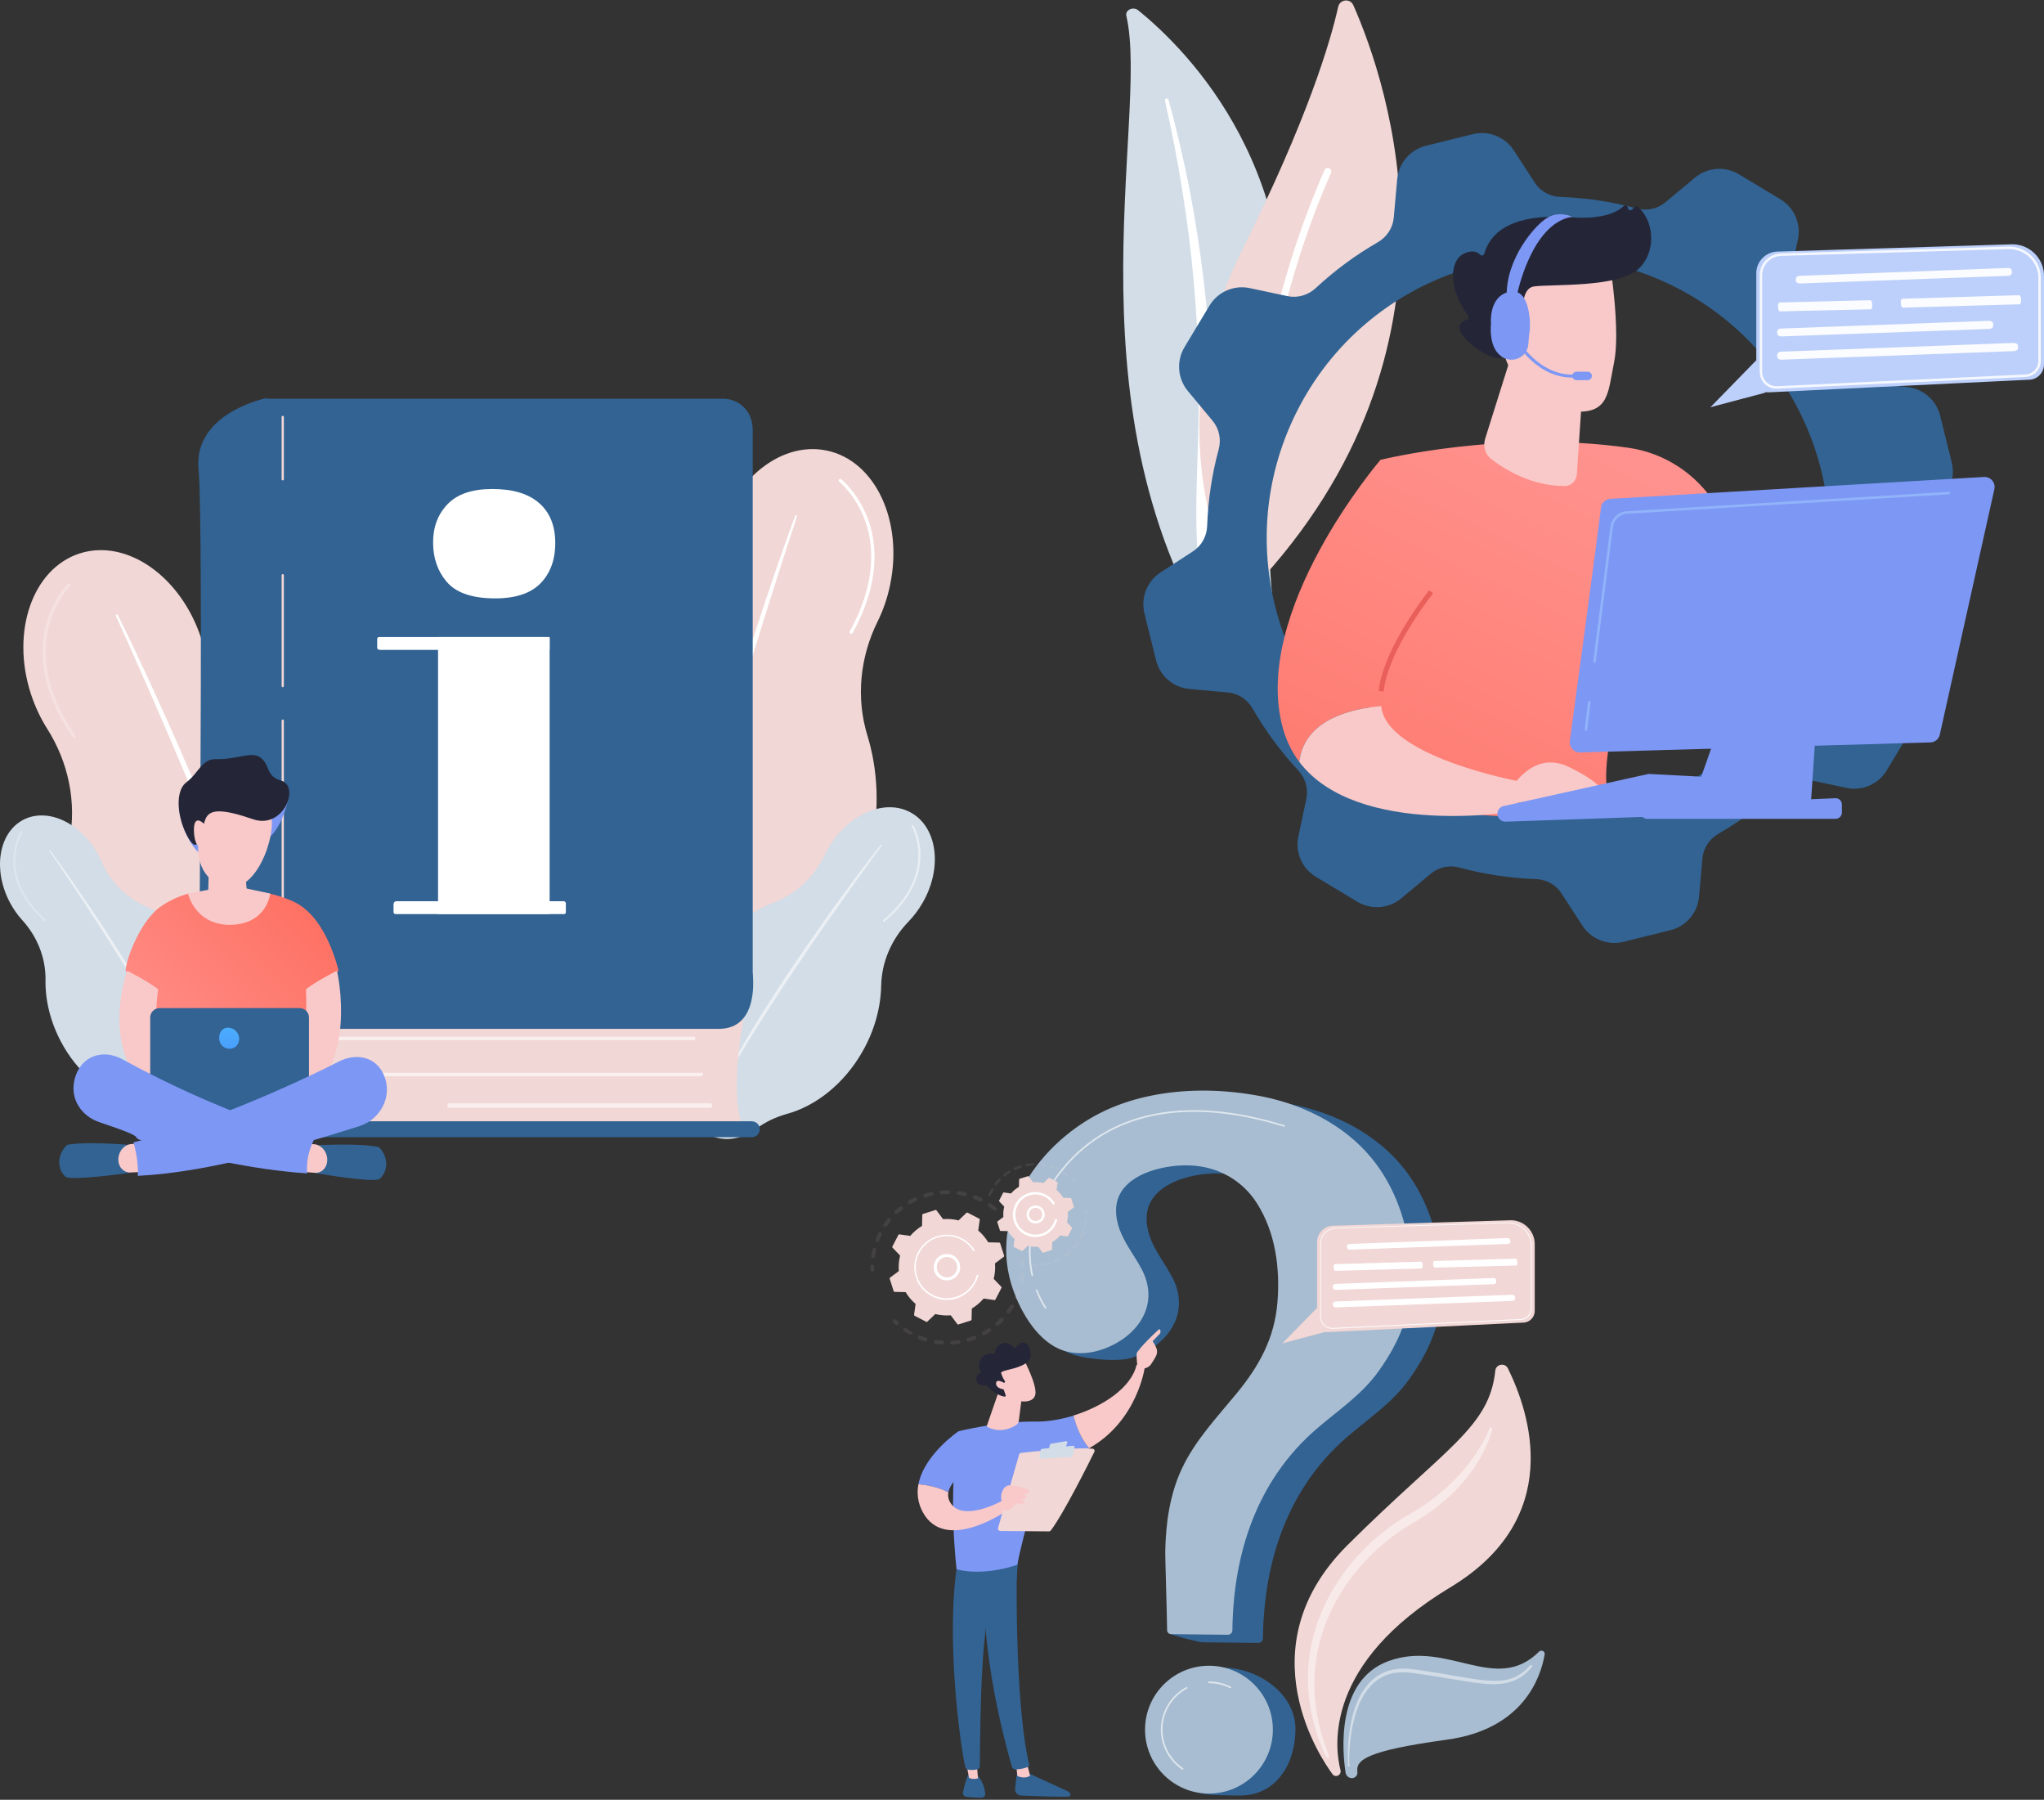 <?xml version="1.0" encoding="UTF-8"?> <svg xmlns="http://www.w3.org/2000/svg" width="827" height="728" viewBox="0 0 827 728" fill="none"><rect x="0" y="0" width="827" height="728" fill="#333333" stroke="none"/> <path d="M455.713 6.411C455.16 4.061 458.477 2.495 460.504 4.154C481.049 20.783 530.385 70.672 518.086 157.828C502.654 267.141 529.049 307.034 561.848 331.403C561.848 331.403 526.562 311.456 498.185 270.965C428.534 171.555 465.479 48.146 455.713 6.411Z" fill="#D2DDE7"></path> <path d="M471.329 40.592C474.047 52.753 476.443 64.914 478.377 77.168C480.358 89.421 481.924 101.674 482.984 113.974C484.043 126.273 484.827 138.619 484.965 150.918C485.195 163.264 484.827 175.563 484.412 187.955C484.043 200.347 483.629 212.784 484.688 225.314C485.702 237.89 488.466 250.466 493.855 262.259C495.191 265.207 496.619 268.109 498.186 270.965C499.706 273.821 501.41 276.631 503.115 279.395C506.616 284.923 510.577 290.22 514.953 295.287C523.752 305.376 534.301 314.266 545.909 321.775C547.153 322.558 548.858 322.328 549.779 321.268C550.7 320.209 550.47 318.781 549.318 317.952C546.554 316.063 543.836 314.128 541.211 312.101C539.875 311.088 538.585 310.074 537.295 309.061C536.051 308.002 534.762 306.988 533.518 305.883C528.589 301.598 523.982 296.992 519.836 292.109C511.452 282.435 504.727 271.564 499.568 260.324C497.08 254.658 495.053 248.853 493.579 242.957C492.105 237.061 491.138 231.026 490.585 224.945C489.479 212.784 489.756 200.439 490.032 188.047C490.17 175.702 490.308 163.264 489.848 150.826C489.617 144.607 489.295 138.388 488.834 132.216C488.604 129.129 488.328 125.997 488.051 122.91C487.729 119.824 487.406 116.738 487.038 113.651C485.564 101.306 483.675 89.006 481.326 76.753C478.884 64.546 476.12 52.384 472.757 40.315C472.665 39.993 472.251 39.762 471.882 39.855C471.514 39.901 471.237 40.269 471.329 40.592Z" fill="white"></path> <path d="M507.075 237.888C504.542 240.56 500.119 239.777 498.599 236.46C490.261 217.988 471.329 163.723 502.561 101.166C528.956 48.329 538.216 17.143 541.44 2.724C542.131 -0.316 546.323 -0.731 547.567 2.125C561.525 33.68 598.285 141.105 507.075 237.888Z" fill="#F1D7D5"></path> <path d="M502.515 235.953C502.423 235.953 502.331 235.999 502.239 235.953C501.455 235.953 500.811 235.308 500.811 234.479C500.811 233.604 502.561 143.915 535.912 68.782C536.235 68.045 537.064 67.722 537.801 68.045C538.538 68.367 538.861 69.196 538.538 69.933C505.417 144.559 503.667 233.65 503.667 234.571C503.667 235.262 503.16 235.815 502.515 235.953Z" fill="white"></path> <path d="M772.137 276.999L762.141 265.068C759.423 261.843 758.548 257.513 759.653 253.459C762.417 243.279 763.937 232.868 764.306 222.549C764.444 218.357 766.563 214.442 770.11 212.185L783.147 203.709C788.629 200.162 791.254 193.482 789.688 187.125L784.989 168.146C783.423 161.789 777.987 157.136 771.446 156.538L755.968 155.156C751.776 154.787 748.091 152.346 745.972 148.706C740.813 139.724 734.594 131.294 727.408 123.555C724.552 120.468 723.308 116.23 724.183 112.13L727.408 96.929C728.79 90.526 725.933 83.938 720.313 80.576L703.546 70.487C697.926 67.124 690.786 67.677 685.764 71.869L673.833 81.819C670.609 84.537 666.279 85.412 662.225 84.307C652.044 81.543 641.634 80.023 631.315 79.654C627.123 79.516 623.207 77.397 620.95 73.85L612.474 60.813C608.927 55.332 602.248 52.706 595.891 54.272L576.912 58.971C570.555 60.537 565.902 65.973 565.303 72.514L563.921 87.992C563.553 92.184 561.111 95.869 557.472 97.988C548.489 103.148 540.059 109.367 532.32 116.553C529.234 119.409 524.996 120.653 520.896 119.777L505.694 116.553C499.291 115.171 492.704 118.027 489.341 123.647L479.253 140.415C475.89 146.035 476.443 153.175 480.635 158.196L490.585 170.173C493.303 173.398 494.178 177.728 493.073 181.781C490.309 191.962 488.788 202.373 488.42 212.691C488.282 216.883 486.163 220.799 482.616 223.056L469.579 231.532C464.097 235.079 461.472 241.759 463.038 248.116L467.737 267.095C469.303 273.452 474.738 278.104 481.28 278.703L496.758 280.085C500.95 280.454 504.635 282.895 506.754 286.534C511.913 295.517 518.132 303.947 525.318 311.686C528.174 314.772 529.418 319.01 528.543 323.11L525.318 338.312C523.936 344.715 526.792 351.302 532.412 354.665L549.18 364.753C554.8 368.116 561.94 367.563 566.962 363.371L578.892 353.421C582.117 350.703 586.447 349.828 590.501 350.934C600.681 353.698 611.092 355.218 621.411 355.586C625.603 355.725 629.518 357.844 631.776 361.391L640.252 374.427C643.799 379.909 650.478 382.535 656.835 380.968L675.814 376.27C682.171 374.704 686.824 369.268 687.423 362.727L688.805 347.249C689.173 343.057 691.615 339.371 695.254 337.252C704.237 332.093 712.667 325.874 720.406 318.688C723.492 315.832 727.73 314.588 731.83 315.463L747.031 318.688C753.435 320.07 760.022 317.214 763.385 311.594L773.473 294.826C776.882 289.16 776.329 282.02 772.137 276.999ZM577.787 320.577C520.942 293.767 496.574 225.912 523.43 169.067C550.24 112.223 618.094 87.854 674.939 114.71C731.784 141.52 756.152 209.375 729.296 266.219C702.486 323.064 634.632 347.387 577.787 320.577Z" fill="#326393"></path> <path d="M558.531 186.018C558.531 186.018 607.361 173.764 658.954 181.135C673.465 183.208 686.317 191.684 694.148 204.075C708.244 226.417 728.237 266.218 723.998 307.769L701.841 313.25C701.841 313.25 686.547 263.96 669.273 243.922C669.273 243.922 648.866 290.448 649.879 316.014C649.925 316.751 649.971 317.442 650.017 318.133C652.367 343.147 552.036 322.786 552.036 322.786L558.531 186.018Z" fill="url(#paint0_linear)"></path> <path d="M611.323 144.281L600.912 177.402C599.945 180.489 600.912 183.805 603.308 185.648C608.881 189.932 619.891 196.75 633.296 196.565C635.738 196.519 637.811 194.446 637.995 191.867L641.68 136.496L611.323 144.281Z" fill="#F9C9C9"></path> <path d="M651.584 107.981C651.584 107.981 655.637 134.054 653.058 146.538C650.524 159.022 651.077 167.682 636.198 166.392C621.365 165.149 611.23 154.922 607.96 140.964C607.96 140.964 602.754 119.452 607.084 112.311C611.415 105.217 651.584 107.981 651.584 107.981Z" fill="#F9C9C9"></path> <path d="M615.145 133.456L616.942 133.917C616.942 133.917 613.533 116.781 620.719 115.859C627.906 114.892 655.038 116.412 663.007 108.719C670.7 101.303 668.904 88.681 662.593 83.613C662.178 83.291 661.625 83.383 661.257 83.752L660.382 84.719C659.783 85.364 658.677 84.949 658.631 84.074C658.631 83.245 657.572 82.784 656.973 83.337C654.531 85.64 648.773 88.865 635.829 87.897C617.449 86.516 603.998 90.569 600.543 102.592C600.312 103.375 599.391 103.56 598.838 103.007C597.733 101.901 595.798 100.98 592.389 102.546C586.493 105.31 585.71 116.366 594.001 127.744C594.416 128.297 594.186 129.08 593.541 129.264C591.284 130.001 587.69 132.212 594.001 138.109C600.497 144.143 605.103 144.88 606.9 144.88C607.406 144.88 607.821 144.558 607.913 144.097L610.078 133.18C610.17 132.627 610.769 132.259 611.322 132.397L615.145 133.456Z" fill="#242638"></path> <path d="M615.006 135.852C615.006 135.852 615.052 119.867 607.221 122.308C599.436 124.75 606.299 139.998 611.551 141.932L615.006 135.852Z" fill="url(#paint1_linear)"></path> <path d="M558.808 285.61C556.643 270.316 572.443 247.883 579.031 239.36C580.919 236.919 581.933 233.925 581.979 230.884C582.163 209.234 573.088 195.368 558.532 186.017C558.532 186.017 505.695 247.56 519.146 294.915C520.62 300.029 522.831 304.405 525.687 308.182C527.806 290.309 548.443 286.439 558.808 285.61Z" fill="url(#paint2_linear)"></path> <path d="M559.822 279.714L557.795 279.484C559.499 264.512 572.628 245.994 578.202 238.762L579.814 240.005C574.332 247.1 561.434 265.203 559.822 279.714Z" fill="url(#paint3_linear)"></path> <path d="M559.222 287.728C559.038 287.037 558.9 286.346 558.808 285.609C548.397 286.439 527.806 290.308 525.687 308.181C549.272 339.322 614.224 328.082 614.224 328.082V315.967C614.224 315.967 564.335 306.707 559.222 287.728Z" fill="#F9C9C9"></path> <path d="M608.006 324.72C608.006 324.72 617.587 302.102 634.494 310.117C651.4 318.133 650.064 323.384 650.064 323.384L608.006 324.72Z" fill="#F9C9C9"></path> <path d="M605.841 329.418C605.979 331.122 607.453 332.412 609.157 332.366L696.774 329.326C698.156 329.279 699.308 328.358 699.722 327.068L702.256 318.915C702.901 316.934 701.473 314.861 699.354 314.769L667.384 313.064C667.108 313.064 666.785 313.064 666.509 313.157L608.328 326.055C606.808 326.377 605.703 327.851 605.841 329.418Z" fill="#7D97F4"></path> <path d="M664.575 326.241L666.971 315.001L699.815 316.567L697.65 325.872L664.575 326.241Z" fill="#7D97F4"></path> <path d="M647.761 205.319C645.918 220.475 637.534 282.156 635.139 299.753C634.816 302.241 636.751 304.406 639.285 304.36L781.028 300.306C782.871 300.26 784.483 298.924 784.851 297.128L806.917 197.856C807.516 195.231 805.397 192.789 802.725 192.927L651.538 201.772C649.557 201.91 647.991 203.384 647.761 205.319Z" fill="#7D97F4"></path> <path d="M704.697 267.598L683.783 327.069L732.474 328.082L736.528 267.967C736.712 265.157 734.363 262.807 731.553 262.992L708.797 264.512C706.954 264.604 705.342 265.848 704.697 267.598Z" fill="#7D97F4"></path> <path d="M664.022 327.898C663.469 329.557 664.713 331.215 666.417 331.215H742.701C744.083 331.215 745.235 330.064 745.235 328.682V325.411C745.235 323.983 744.037 322.831 742.609 322.877L666.325 326.148C665.265 326.194 664.344 326.885 664.022 327.898Z" fill="#7D97F4"></path> <path d="M645.595 268.06L644.581 267.922L651.583 213.012C651.998 209.603 654.808 206.977 658.263 206.793L788.904 198.916L788.95 199.929L658.309 207.807C655.36 207.991 652.965 210.248 652.596 213.15L645.595 268.06Z" fill="#91B3FA"></path> <path d="M642.608 283.567L641.111 295.45L642.117 295.577L643.614 283.693L642.608 283.567Z" fill="#91B3FA"></path> <path d="M637.67 152.667C621.915 153.865 612.794 137.603 612.702 137.419L613.762 136.82C613.854 136.959 622.652 152.575 637.577 151.469L637.67 152.667Z" fill="#7D97F4"></path> <path d="M644.073 152.068C644.073 152.989 643.336 153.772 642.368 153.772H637.854C636.933 153.772 636.149 153.035 636.149 152.068C636.149 151.146 636.886 150.363 637.854 150.363H642.368C643.336 150.363 644.073 151.146 644.073 152.068Z" fill="#7D97F4"></path> <path d="M613.763 119.361C613.763 119.361 619.429 90.386 636.058 87.668C636.058 87.668 631.36 85.273 626.431 87.853C621.502 90.432 609.11 104.528 609.617 120.098C612.979 121.296 613.763 119.361 613.763 119.361Z" fill="#7D97F4"></path> <path d="M610.861 117.98C602.2 119.73 603.26 130.694 603.26 130.694C602.615 138.617 604.964 142.579 607.912 144.467C609.939 145.757 612.473 145.849 614.638 144.79C616.803 143.73 618.185 141.565 618.369 139.17C618.507 137.005 618.692 134.932 618.876 134.241C619.291 132.444 619.521 116.229 610.861 117.98Z" fill="#7D97F4"></path> <path d="M611.689 120.743C609.892 120.421 608.142 121.388 607.405 123.047C602.245 135.024 608.602 142.809 611.689 142.993C614.959 143.177 614.913 127.377 614.222 123.323C613.9 121.619 612.84 120.974 611.689 120.743Z" fill="#7D97F4"></path> <path d="M710.594 145.712L692.029 164.737L714.325 158.795L710.594 145.712Z" fill="#BDD0FB"></path> <path d="M821.15 153.588L715.568 158.702C712.85 158.84 710.593 156.675 710.593 153.957V110.517C710.593 105.818 714.324 101.949 719.069 101.765L814.194 98.816C821.288 98.816 827 104.575 827 111.623V147.323C827 150.686 824.421 153.45 821.15 153.588Z" fill="#BDD0FB"></path> <path opacity="0.85" d="M819.492 151.977L719.07 156.721C715.477 156.906 712.482 154.004 712.482 150.41V111.255C712.482 106.786 716.122 103.147 720.682 103.009L812.767 100.245C819.631 100.245 825.205 105.681 825.205 112.36V146.08C825.159 149.259 822.671 151.838 819.492 151.977Z" stroke="white" stroke-miterlimit="10"></path> <path opacity="0.94" d="M812.444 108.398L728.052 111.577C727.223 111.623 726.578 112.176 726.578 112.821L726.624 113.558C726.67 114.203 727.315 114.663 728.144 114.663L812.536 111.577C813.365 111.531 814.01 110.978 814.01 110.333L813.964 109.504C813.964 108.859 813.273 108.398 812.444 108.398Z" fill="white"></path> <path opacity="0.94" d="M804.889 129.773L720.498 132.906C719.668 132.952 719.023 133.505 719.023 134.15L719.069 134.933C719.116 135.578 719.76 136.084 720.59 136.084L804.982 133.044C805.811 132.998 806.456 132.445 806.456 131.8L806.41 130.971C806.41 130.28 805.719 129.773 804.889 129.773Z" fill="white"></path> <path opacity="0.94" d="M814.749 138.711L720.637 142.258C719.715 142.304 718.978 142.857 719.025 143.548L719.071 144.331C719.117 144.976 719.854 145.529 720.775 145.483L814.887 142.028C815.808 141.982 816.545 141.429 816.499 140.738L816.453 139.863C816.453 139.218 815.67 138.711 814.749 138.711Z" fill="white"></path> <path opacity="0.94" d="M756.751 121.435L719.991 122.356C719.622 122.356 719.346 123.001 719.392 123.738L719.438 124.613C719.484 125.35 719.806 125.949 720.129 125.949L756.889 125.12C757.258 125.12 757.534 124.475 757.488 123.738L757.442 122.77C757.442 122.033 757.119 121.435 756.751 121.435Z" fill="white"></path> <path opacity="0.94" d="M816.822 119.408L769.835 120.836C769.374 120.836 769.006 121.481 769.052 122.218L769.098 123.093C769.144 123.83 769.512 124.429 769.973 124.429L816.96 123.093C817.42 123.093 817.789 122.449 817.743 121.711L817.697 120.744C817.651 120.007 817.236 119.408 816.822 119.408Z" fill="white"></path> <path d="M145.224 348.773C138.429 327.844 125.434 311.2 110.159 301.397C96.479 292.687 86.584 279.053 82.845 263.276C82.435 261.635 81.979 259.948 81.432 258.306C73.269 233.136 51.2 217.724 32.185 223.88C13.171 230.035 4.325 255.479 12.487 280.649C14.174 285.802 16.409 290.544 19.099 294.785C27.671 308.282 31.091 324.515 28.082 340.201C25.391 354.245 26.258 370.022 31.319 385.708C38.888 409.1 54.255 427.202 71.902 436.231C78.605 439.651 84.624 444.256 89.639 449.865C97.984 459.167 109.657 463.498 120.327 460.033C131.863 456.294 138.977 444.53 139.433 430.85C139.661 423.098 141.439 415.483 144.357 408.325C151.243 391.271 152.063 369.931 145.224 348.773Z" fill="#F1D7D5"></path> <path d="M47.507 248.457C55.395 264.28 62.737 280.376 69.941 296.518C71.765 300.576 73.498 304.634 75.231 308.692L77.875 314.802L80.429 320.913C82.116 325.017 83.894 329.075 85.536 333.133L90.506 345.445C93.698 353.698 96.981 361.905 100.036 370.204C101.586 374.354 103.182 378.458 104.642 382.653L109.019 395.192C114.719 411.927 119.963 428.844 124.386 445.989L123.656 446.171L119.871 433.495L118.914 430.303L117.911 427.157L115.859 420.864L113.807 414.571C113.123 412.474 112.393 410.376 111.664 408.325C110.205 404.175 108.791 399.98 107.332 395.831C101.313 379.233 95.112 362.681 88.545 346.311C85.217 338.149 81.934 329.941 78.514 321.779L75.96 315.669L73.361 309.559C71.628 305.5 69.896 301.442 68.163 297.384C64.698 289.267 61.186 281.151 57.584 273.08C54.028 264.964 50.425 256.938 46.777 248.867L47.507 248.457Z" fill="white"></path> <g opacity="0.5"> <path opacity="0.5" d="M29.998 298.569C29.815 298.569 29.633 298.478 29.542 298.295C15.817 278.688 15.999 262.82 18.553 252.971C21.334 242.255 27.308 236.282 27.535 236.054C27.809 235.826 28.174 235.826 28.448 236.054C28.675 236.327 28.675 236.692 28.448 236.966C28.402 237.011 22.474 242.985 19.784 253.381C17.322 262.957 17.185 278.415 30.591 297.611C30.773 297.885 30.727 298.295 30.454 298.523C30.317 298.523 30.18 298.569 29.998 298.569Z" fill="white"></path> </g> <path d="M83.985 389.857C78.194 378.914 69.393 370.98 59.955 367.058C51.519 363.547 44.725 356.981 41.123 348.591C40.758 347.724 40.302 346.858 39.846 345.946C32.869 332.814 19.19 326.43 9.295 331.674C-0.6 336.963 -2.971 351.919 4.006 365.052C5.419 367.742 7.152 370.159 9.021 372.211C15.086 378.868 18.551 387.486 18.415 396.469C18.278 404.494 20.33 413.158 24.662 421.366C31.137 433.586 41.396 442.067 52.02 445.396C56.033 446.627 59.818 448.588 63.147 451.232C68.664 455.564 75.549 456.841 81.112 453.877C87.131 450.685 89.913 443.481 88.818 435.866C88.18 431.534 88.408 427.157 89.32 422.916C91.509 412.793 89.867 400.892 83.985 389.857Z" fill="#D2DDE7"></path> <path opacity="0.57" d="M20.194 343.85C26.121 351.829 31.73 360.037 37.293 368.245C38.706 370.297 40.029 372.394 41.397 374.446L43.449 377.547L45.455 380.693C46.777 382.791 48.145 384.842 49.468 386.986L53.435 393.324C55.988 397.564 58.633 401.805 61.141 406.091C62.372 408.234 63.694 410.377 64.88 412.521L68.528 419.041C73.316 427.75 77.875 436.596 81.979 445.671L81.569 445.853L78.24 439.196L77.419 437.508L76.553 435.867L74.82 432.584L73.088 429.301C72.495 428.206 71.902 427.112 71.309 426.018C70.078 423.829 68.892 421.686 67.707 419.497C62.782 410.879 57.721 402.352 52.477 393.916C49.832 389.721 47.233 385.481 44.543 381.331L42.537 378.185L40.53 375.084C39.162 372.987 37.84 370.935 36.472 368.837C33.782 364.688 31.046 360.539 28.264 356.435C25.529 352.285 22.747 348.181 19.92 344.078L20.194 343.85Z" fill="white"></path> <g opacity="0.5"> <path opacity="0.5" d="M18.233 372.622C18.142 372.622 18.005 372.622 17.914 372.531C7.244 362.955 5.238 353.653 5.375 347.543C5.557 340.931 8.202 336.645 8.338 336.463C8.43 336.28 8.703 336.235 8.886 336.326C9.068 336.417 9.114 336.691 9.022 336.873C8.977 336.919 6.332 341.205 6.195 347.634C6.058 353.562 8.065 362.59 18.461 371.984C18.598 372.121 18.644 372.349 18.507 372.531C18.416 372.576 18.324 372.622 18.233 372.622Z" fill="white"></path> </g> <path d="M235.236 318.54C239.75 296.972 250.922 279.006 265.103 267.698C277.779 257.575 286.215 242.938 288.267 226.842C288.495 225.155 288.768 223.422 289.133 221.735C294.559 195.79 314.896 178.143 334.503 182.247C354.11 186.351 365.556 210.7 360.129 236.646C359.035 241.935 357.302 246.905 355.068 251.419C347.955 265.783 346.268 282.289 350.964 297.565C355.159 311.244 355.98 327.067 352.56 343.209C347.499 367.33 334.138 386.937 317.541 397.835C311.248 401.939 305.731 407.183 301.353 413.293C294.058 423.416 282.886 428.979 271.897 426.653C260.041 424.146 251.651 413.202 249.782 399.614C248.733 391.908 246.134 384.566 242.486 377.681C233.777 361.494 230.676 340.336 235.236 318.54Z" fill="#F1D7D5"></path> <path d="M321.826 208.375C315.67 224.973 310.061 241.753 304.59 258.579C303.222 262.774 301.945 267.014 300.623 271.255L298.662 277.593L296.747 283.931C295.47 288.172 294.193 292.413 292.962 296.653L289.314 309.421C286.989 317.948 284.618 326.474 282.474 335.093C281.38 339.379 280.24 343.665 279.237 347.951L276.182 360.856C272.306 378.137 268.841 395.51 266.287 413.02L267.062 413.157L269.479 400.161L270.072 396.924L270.756 393.686L272.124 387.211L273.492 380.736C273.948 378.593 274.449 376.405 274.951 374.261C275.954 369.975 276.912 365.643 277.915 361.357C282.11 344.212 286.578 327.067 291.366 310.059C293.828 301.578 296.2 293.051 298.753 284.57L300.623 278.232L302.538 271.893C303.814 267.653 305.091 263.412 306.414 259.217C309.013 250.781 311.612 242.3 314.348 233.91C316.992 225.474 319.774 217.084 322.51 208.694L321.826 208.375Z" fill="white"></path> <path d="M344.534 256.345C344.717 256.299 344.899 256.208 344.99 256.026C356.527 235.05 354.703 219.273 351.1 209.743C347.179 199.393 340.613 194.058 340.339 193.83C340.066 193.602 339.655 193.647 339.427 193.921C339.199 194.194 339.245 194.605 339.518 194.833C339.564 194.878 346.13 200.168 349.869 210.245C353.335 219.501 355.113 234.868 343.805 255.387C343.622 255.706 343.759 256.071 344.078 256.254C344.261 256.345 344.397 256.345 344.534 256.345Z" fill="white"></path> <path d="M285.621 389.219C292.324 377.591 302.127 369.246 312.478 365.325C321.734 361.814 329.349 354.929 333.59 345.991C334.046 345.034 334.502 344.122 335.049 343.21C343.074 329.211 358.167 322.736 368.746 328.801C379.325 334.865 381.377 351.144 373.306 365.143C371.665 368.015 369.704 370.569 367.606 372.758C360.812 379.734 356.708 388.991 356.526 398.749C356.344 407.458 353.881 416.805 348.865 425.515C341.387 438.556 329.988 447.402 318.315 450.594C313.892 451.825 309.696 453.786 306.049 456.522C299.893 461.036 292.415 462.13 286.487 458.756C280.103 455.062 277.322 447.174 278.781 438.921C279.602 434.27 279.51 429.482 278.69 424.831C276.638 413.842 278.872 401.028 285.621 389.219Z" fill="#D2DDE7"></path> <path opacity="0.57" d="M356.48 341.57C349.777 350.052 343.347 358.715 337.055 367.47C335.459 369.659 333.909 371.848 332.358 374.082L330.033 377.411L327.707 380.739C326.202 382.974 324.607 385.162 323.102 387.397L318.588 394.1C315.624 398.614 312.66 403.128 309.787 407.688C308.374 409.968 306.869 412.248 305.501 414.528L301.306 421.458C295.788 430.761 290.545 440.154 285.757 449.866L286.167 450.094L290.043 442.981L291.001 441.202L292.004 439.47L294.01 435.959L296.016 432.448C296.7 431.262 297.384 430.122 298.068 428.982C299.436 426.657 300.804 424.377 302.218 422.051C307.872 412.886 313.663 403.812 319.682 394.829C322.691 390.36 325.701 385.892 328.756 381.423L331.036 378.095L333.361 374.766C334.912 372.532 336.462 370.343 338.012 368.154C341.113 363.731 344.214 359.354 347.36 354.976C350.506 350.599 353.653 346.221 356.844 341.89L356.48 341.57Z" fill="white"></path> <path opacity="0.5" d="M357.575 372.851C357.711 372.851 357.803 372.851 357.939 372.76C369.84 362.728 372.394 352.742 372.44 346.085C372.485 338.88 369.749 334.138 369.612 333.956C369.476 333.773 369.248 333.682 369.02 333.819C368.837 333.956 368.746 334.184 368.883 334.412C368.928 334.457 371.619 339.199 371.573 346.176C371.528 352.605 369.02 362.363 357.392 372.167C357.21 372.304 357.21 372.577 357.347 372.76C357.392 372.805 357.483 372.851 357.575 372.851Z" fill="white"></path> <path d="M83.346 438.786C83.346 438.786 79.196 410.104 111.434 407.916C143.672 405.727 301.032 411.244 301.032 411.244C301.032 411.244 294.42 443.209 301.032 456.979C270.709 456.706 95.429 456.979 95.429 456.979C95.429 456.979 82.297 450.641 83.346 438.786Z" fill="#F1D7D5"></path> <path d="M304.088 453.559C278.234 453.559 109.383 453.559 105.644 453.559C101.586 453.559 86.174 454.563 86.538 437.281C86.721 428.982 91.144 423.875 95.658 420.637C99.853 417.628 104.915 416.169 110.113 416.169C136.605 416.169 272.26 416.169 290.819 416.169C307.736 416.169 304.498 393.598 304.498 393.598L111.937 398.34C111.937 398.34 83.255 415.302 80.2 432.63C79.471 436.734 79.608 440.473 80.2 443.71C81.933 453.103 90.141 459.989 99.671 459.989H304.088C305.912 459.989 307.416 458.621 307.416 456.797C307.416 454.927 305.912 453.559 304.088 453.559Z" fill="#326393"></path> <path d="M292.416 161.274H107.561V412.065H292.416C299.484 412.065 304.545 405.499 304.545 398.431V173.768C304.545 166.701 299.484 161.274 292.416 161.274Z" fill="#326393"></path> <path d="M107.877 161C107.877 161 78.102 166.928 80.336 189.864C82.525 212.8 80.199 432.583 80.199 432.583C80.199 432.583 89.136 411.243 107.877 411.243C107.877 363.821 107.877 161 107.877 161Z" fill="#326393"></path> <path opacity="0.6" d="M281.289 420.317C281.289 420.545 281.106 420.727 280.878 420.727H136.697C136.469 420.727 136.286 420.545 136.286 420.317V419.77C136.286 419.542 136.469 419.359 136.697 419.359H280.878C281.106 419.359 281.289 419.542 281.289 419.77V420.317Z" fill="white"></path> <path opacity="0.6" d="M284.48 434.544C284.48 434.772 284.07 435.364 283.842 435.364H116.04C115.766 435.364 114.854 434.772 114.854 434.544V433.905C114.854 433.677 115.766 433.951 116.04 433.951H283.796C284.07 433.951 284.434 433.677 284.434 433.905V434.544H284.48Z" fill="white"></path> <path opacity="0.6" d="M288.13 447.267C288.13 447.723 287.765 448.088 287.309 448.088H181.794C181.338 448.088 180.974 447.723 180.974 447.267V447.084C180.974 446.628 181.338 446.264 181.794 446.264H287.309C287.765 446.264 288.13 446.628 288.13 447.084V447.267Z" fill="white"></path> <path d="M114.399 384.476C114.035 384.476 113.943 384.202 113.943 383.837V291.683C113.943 291.319 114.035 291.045 114.399 291.045C114.764 291.045 114.855 291.319 114.855 291.683V383.837C114.855 384.202 114.764 384.476 114.399 384.476Z" fill="#F1D7D5"></path> <path d="M114.399 277.958C114.035 277.958 113.943 277.684 113.943 277.319V232.861C113.943 232.496 114.035 232.223 114.399 232.223C114.764 232.223 114.855 232.496 114.855 232.861V277.319C114.855 277.684 114.764 277.958 114.399 277.958Z" fill="#F1D7D5"></path> <path d="M114.4 194.331C114.036 194.331 113.944 194.057 113.944 193.693V168.841C113.944 168.477 114.036 168.203 114.4 168.203C114.765 168.203 114.856 168.477 114.856 168.841V193.693C114.856 194.012 114.765 194.331 114.4 194.331Z" fill="#F1D7D5"></path> <path d="M198.939 242.027C190.321 241.799 184.21 239.519 180.608 235.187C177.006 230.901 175.228 225.612 175.228 219.365C175.228 213.118 177.188 207.965 181.11 203.907C185.031 199.849 191.05 197.797 199.212 197.797C207.42 197.797 213.758 199.666 218.09 203.451C222.467 207.236 224.656 212.662 224.656 219.638C224.656 226.615 222.559 232.178 218.363 236.282C214.168 240.34 207.693 242.255 198.939 242.027Z" fill="white"></path> <path d="M222.377 257.669H177.234V369.749H222.377V257.669Z" fill="white"></path> <path d="M228.257 369.749H160.042C159.586 369.749 159.222 369.384 159.222 368.928V365.691C159.222 365.052 159.723 364.551 160.362 364.551H228.075C228.577 364.551 228.941 364.961 228.941 365.417V369.065C228.941 369.43 228.622 369.749 228.257 369.749Z" fill="white"></path> <path d="M222.376 262.867H153.568C153.021 262.867 152.61 262.457 152.61 261.91V258.444C152.61 258.034 152.975 257.669 153.386 257.669H221.555C222.011 257.669 222.376 258.034 222.376 258.49V262.867Z" fill="white"></path> <path d="M81.021 320.821C80.885 321.094 72.403 327.341 72.403 327.341C72.403 327.341 74.273 340.747 81.888 346.082C90.278 351.919 102.088 341.294 102.088 341.294C102.088 341.294 111.481 343.529 116.497 323.922C117.637 319.407 111.025 319.043 103 319.863C92.74 320.866 81.021 320.821 81.021 320.821Z" fill="#7D97F4"></path> <path d="M65.153 366.601C68.481 364.321 72.129 362.589 76.051 361.54C77.51 361.129 85.398 363.455 90.278 363.318C96.98 363.181 103.82 360.126 109.338 361.494C114.809 362.862 119.324 364.64 121.923 366.51C129.674 372.027 134.234 382.333 137.016 392.547C131.772 397.927 125.115 400.344 125.115 400.344L123.929 449.864L94.609 464.865L61.14 448.085L62.326 399.66C62.326 399.66 51.701 394.69 50.926 392.911C50.151 391.087 55.805 373.031 65.153 366.601Z" fill="url(#paint4_linear)"></path> <path d="M51.428 392.64C51.428 392.64 37.201 432.128 69.667 448.315C76.416 447.403 73.817 436.232 73.817 436.232C73.817 436.232 59.727 433.131 63.967 400.163C60.046 397.017 51.428 392.64 51.428 392.64Z" fill="#F9C9C9"></path> <path d="M136.332 392.64C136.332 392.64 146.136 433.86 118.093 448.315C111.344 447.403 113.943 436.232 113.943 436.232C113.943 436.232 125.297 430.623 123.792 400.163C127.714 397.017 136.332 392.64 136.332 392.64Z" fill="#F9C9C9"></path> <path d="M121.239 451.141H64.56C62.462 451.141 60.775 449.409 60.775 447.357V411.562C60.775 409.464 62.508 407.777 64.56 407.777H121.239C123.336 407.777 125.023 409.51 125.023 411.562V447.357C125.069 449.409 123.336 451.141 121.239 451.141Z" fill="#326393"></path> <path d="M153.248 463.996C145.906 462.309 128.898 463.221 128.898 463.221L128.214 465.09L127.074 474.392C127.074 474.392 143.262 477.311 151.241 477.311C152.062 477.311 152.792 477.174 153.476 476.991C153.704 476.763 153.977 476.535 154.16 476.307C157.534 472.568 156.576 467.142 153.248 463.996Z" fill="#326393"></path> <path d="M123.974 462.676L126.847 462.813C128.398 462.858 129.857 463.633 130.905 464.91C131.954 466.187 132.501 467.874 132.41 469.561C132.319 470.929 131.772 472.206 130.86 473.118C129.948 474.03 128.717 474.486 127.486 474.395L123.062 474.075L123.974 462.676Z" fill="#F9C9C9"></path> <path d="M27.169 463.086C34.556 461.627 51.518 463.041 51.518 463.041L52.157 464.956L53.069 474.303C53.069 474.303 36.79 476.72 28.81 476.492C27.989 476.447 27.26 476.31 26.576 476.082C26.348 475.854 26.12 475.626 25.892 475.352C22.654 471.568 23.794 466.141 27.169 463.086Z" fill="#326393"></path> <path d="M56.442 462.677L53.569 462.722C52.019 462.722 50.56 463.452 49.466 464.683C48.417 465.914 47.824 467.601 47.87 469.289C47.915 470.656 48.417 471.933 49.329 472.891C50.241 473.803 51.426 474.304 52.657 474.259L57.081 474.076L56.442 462.677Z" fill="#F9C9C9"></path> <path d="M155.3 434.816C151.971 427.156 143.809 425.879 136.878 429.481C136.741 429.618 92.785 452.189 53.98 462.084C55.075 465.641 55.668 469.426 55.804 473.165C55.804 473.985 55.804 474.806 55.759 475.627C85.489 474.077 117.772 464.182 145.542 455.472C154.114 452.645 158.993 443.298 155.3 434.816Z" fill="#7D97F4"></path> <path d="M124.203 473.712C124.066 469.426 124.932 465.413 126.71 461.72C126.756 461.537 126.802 461.401 126.893 461.218C124.659 460.534 121.831 459.622 118.047 458.345C90.505 448.907 69.485 439.377 49.421 428.433C41.624 424.192 32.778 427.019 30.27 436.23C28.036 444.438 32.915 451.506 40.347 453.968C62.554 461.355 50.972 459.303 58.222 461.629C77.692 467.648 101.905 473.119 124.203 474.624C124.248 474.35 124.203 474.031 124.203 473.712Z" fill="#7D97F4"></path> <path d="M76.05 361.494C76.05 361.494 79.014 374.353 93.377 374.079C108.014 373.806 109.337 361.448 109.337 361.448L99.761 359.397L98.94 348.727L84.531 349.775L84.257 359.898L76.05 361.494Z" fill="#F9C9C9"></path> <path d="M86.629 318.541C86.629 318.541 70.123 350.505 89.685 358.257C103.501 363.729 112.119 337.054 109.565 329.804C105.553 318.632 102.954 319.955 102.954 319.955L86.629 318.541Z" fill="#F9C9C9"></path> <path d="M113.533 315.668C121.696 317.902 114.719 335.594 102.453 331.399C90.187 327.204 85.354 327.295 83.439 330.67C81.523 334.044 81.113 345.991 76.964 340.109C72.404 333.634 69.896 320.593 75.459 316.398C80.429 312.658 81.615 306.822 87.588 307.05C95.522 307.323 101.678 303.812 105.235 306.32C109.338 309.193 107.514 313.981 113.533 315.668Z" fill="#242638"></path> <path d="M82.662 333.36C82.662 333.36 79.151 329.575 78.558 334.135C78.011 338.695 79.789 344.577 81.932 341.339C84.075 338.147 82.662 333.36 82.662 333.36Z" fill="#F9C9C9"></path> <path d="M96.707 419.45C97.026 421.776 95.795 423.827 93.515 424.192C91.189 424.511 89.046 422.961 88.727 420.636C88.408 418.31 89.457 416.03 91.737 415.711C94.016 415.392 96.342 417.17 96.707 419.45Z" fill="url(#paint5_linear)"></path> <path d="M540.335 718.364C539.85 718.295 539.4 718.053 539.124 717.637C534.831 711.857 503.541 666.478 545.181 625.011C584.675 585.655 602.605 577.555 604.993 554.434C605.27 551.734 608.939 551.076 610.116 553.534C619.081 571.74 633.065 614.177 586.787 642.075C535.731 672.812 539.92 706.526 542.377 716.08C542.654 717.36 541.616 718.537 540.335 718.364Z" fill="#F1D7D5"></path> <path d="M546.669 719.229C545.492 719.056 544.592 718.191 544.419 717.014C543.208 709.122 540.196 679.666 561.934 671.843C585.852 663.224 605.132 685.516 622.715 668.07C623.65 667.17 625.208 667.966 624.965 669.247C623.408 678.351 616.45 699.43 585.437 703.688C552.277 708.222 548.538 712.03 549.196 716.772C549.369 718.191 548.123 719.437 546.669 719.229Z" fill="#A8BDD1"></path> <path opacity="0.47" d="M603.782 578.04C603.367 579.771 602.848 581.363 602.19 582.955C601.567 584.547 600.84 586.105 600.044 587.628C598.487 590.674 596.583 593.581 594.541 596.316C590.387 601.819 585.368 606.631 579.83 610.715C577.061 612.757 574.118 614.627 571.211 616.323C568.373 617.984 565.638 619.819 563.007 621.826C557.781 625.807 553.004 630.445 548.816 635.533C540.439 645.71 534.52 657.963 532.582 671.047C531.578 677.554 531.578 684.235 532.478 690.811C533.378 697.388 535.247 703.826 537.705 710.057C537.843 710.403 537.67 710.749 537.359 710.887C537.047 711.026 536.666 710.853 536.528 710.576C533.62 704.449 531.474 697.907 530.263 691.157C529.64 687.8 529.294 684.373 529.19 680.946C529.121 677.52 529.259 674.058 529.674 670.666C530.505 663.847 532.444 657.132 535.213 650.832C537.982 644.533 541.685 638.648 545.978 633.249C550.27 627.884 555.254 623.038 560.723 618.849C563.457 616.738 566.296 614.8 569.273 613.069C572.18 611.407 574.949 609.677 577.649 607.773C583.014 603.966 587.964 599.535 592.221 594.481C594.367 591.989 596.34 589.324 598.106 586.52C599.836 583.716 601.498 580.774 602.675 577.728V577.694C602.779 577.382 603.125 577.244 603.436 577.348C603.713 577.451 603.852 577.763 603.782 578.04Z" fill="white"></path> <path opacity="0.47" d="M545.285 713.865C545.388 713.588 545.354 713.311 545.354 713.034L545.319 712.238L545.285 710.611C545.285 709.538 545.319 708.43 545.354 707.357C545.458 705.177 545.631 703.03 545.908 700.884C546.496 696.592 547.465 692.3 549.196 688.285C550.927 684.27 553.523 680.462 557.261 677.936C559.13 676.724 561.241 675.824 563.457 675.374C565.637 674.924 567.887 674.855 570.103 675.028C578.721 676.032 587.202 677.693 595.682 679.043C599.905 679.666 604.197 680.22 608.351 679.666C609.389 679.528 610.393 679.285 611.397 678.974C612.366 678.628 613.335 678.247 614.235 677.693C616.035 676.655 617.627 675.27 619.046 673.678C619.254 673.47 619.566 673.436 619.773 673.643C619.981 673.851 620.016 674.163 619.808 674.37C618.354 676.032 616.727 677.555 614.823 678.697C613.854 679.285 612.85 679.735 611.777 680.116C610.704 680.497 609.631 680.739 608.524 680.947C604.093 681.605 599.732 681.051 595.44 680.462C591.148 679.839 586.925 679.043 582.667 678.386C578.444 677.693 574.152 677.036 569.929 676.551C567.853 676.343 565.741 676.413 563.699 676.793C561.657 677.174 559.718 677.97 557.988 679.078C554.492 681.293 551.93 684.858 550.2 688.7C548.469 692.577 547.431 696.765 546.738 700.988C546.427 703.1 546.184 705.246 546.046 707.392C545.977 708.465 545.942 709.538 545.908 710.611V712.203V712.999C545.908 713.276 545.908 713.553 546.046 713.795C546.184 714.038 546.081 714.315 545.838 714.453C545.596 714.591 545.319 714.488 545.181 714.245C545.25 714.141 545.215 714.003 545.285 713.865Z" fill="white"></path> <path d="M500.149 444.395C487.134 444.291 474.015 446.368 462.42 451.18C435.386 462.394 412.472 492.058 421.437 522.38C424.345 532.21 422.822 543.079 432.617 547.371C437.913 549.69 452.382 551.075 457.885 549.24C472.492 544.394 482.08 531.137 474.154 516.392C471.627 511.684 468.304 507.358 466.123 502.477C463.943 497.597 462.939 491.781 465.154 486.936C469.55 477.382 484.157 474.336 493.607 474.648C504.787 474.994 514.929 480.497 520.917 489.982C528.428 501.785 530.297 516.184 529.224 529.891C528.047 544.567 521.851 555.782 512.575 567.032C504.579 576.724 495.787 586.035 490.491 597.423C485.611 607.876 484.019 619.471 483.811 630.894C483.776 633.109 472.735 653.981 472.804 660.385C472.804 661.285 485.299 664.262 486.199 664.296C490.907 664.365 504.233 664.504 509.148 664.539C510.152 664.539 510.983 663.742 510.983 662.739C511.329 631.69 520.882 602.095 545.043 581.258C553.834 573.678 563.319 567.482 570.138 557.928C579.899 544.29 584.71 530.86 583.291 514.003C582.01 498.635 576.956 483.232 566.919 471.29C556.154 458.448 540.37 450.453 523.963 446.991C516.382 445.399 508.283 444.465 500.149 444.395Z" fill="#326393"></path> <path d="M524.136 699.361C524.136 713.622 516.21 726.256 501.949 726.256C498.868 726.256 488.38 726.29 485.646 725.287C475.677 721.687 475.643 714.037 475.643 702.857C475.643 688.596 480.454 674.543 494.749 674.543C509.045 674.578 524.136 685.1 524.136 699.361Z" fill="#326393"></path> <path d="M487.791 441.142C474.776 441.039 461.658 443.115 450.062 447.927C423.029 459.142 400.115 488.805 409.08 519.127C411.987 528.957 418.737 541.349 428.533 545.641C433.828 547.96 440.024 547.787 445.528 545.987C460.135 541.141 469.723 527.85 461.796 513.139C459.269 508.431 455.947 504.105 453.766 499.224C451.585 494.344 450.581 488.529 452.797 483.683C457.193 474.129 471.8 471.083 481.249 471.395C492.429 471.741 502.571 477.244 508.559 486.729C516.071 498.532 517.94 512.931 516.867 526.638C515.69 541.314 509.494 552.529 500.218 563.779C492.222 573.471 483.43 582.782 478.134 594.17C473.253 604.623 471.661 616.219 471.454 627.641C471.419 629.856 472.146 653.013 472.215 659.382C472.215 660.282 472.942 661.009 473.842 661.009C478.549 661.078 491.876 661.216 496.791 661.251C497.795 661.251 498.625 660.455 498.625 659.451C498.971 628.403 508.525 598.808 532.685 577.97C541.477 570.39 550.961 564.194 557.78 554.641C567.541 541.003 572.353 527.573 570.933 510.716C569.653 495.347 564.599 479.944 554.561 468.003C543.796 455.161 528.012 447.165 511.605 443.704C504.025 442.146 495.925 441.212 487.791 441.142Z" fill="#A8BDD1"></path> <path d="M489.141 725.493C503.421 725.493 514.997 713.917 514.997 699.637C514.997 685.357 503.421 673.78 489.141 673.78C474.86 673.78 463.284 685.357 463.284 699.637C463.284 713.917 474.86 725.493 489.141 725.493Z" fill="#A8BDD1"></path> <path opacity="0.63" d="M417.629 516.15C417.491 516.15 417.352 516.046 417.317 515.873C415.518 507.704 415.241 494.897 424.275 480.325C433.067 466.098 445.424 456.58 460.965 452.045C477.58 447.199 497.344 448.238 519.636 455.126C519.809 455.195 519.913 455.368 519.843 455.541C519.774 455.714 519.601 455.818 519.428 455.749C476.576 442.457 442.966 451.318 424.829 480.671C415.933 495.036 416.175 507.67 417.975 515.735C418.01 515.908 417.906 516.081 417.733 516.115C417.664 516.15 417.629 516.15 417.629 516.15Z" fill="white"></path> <path opacity="0.63" d="M423.063 529.338C422.959 529.338 422.856 529.303 422.786 529.199C422.717 529.095 420.848 526.534 419.117 522C419.048 521.826 419.152 521.653 419.325 521.584C419.498 521.515 419.671 521.619 419.74 521.792C421.436 526.222 423.306 528.818 423.34 528.853C423.444 528.992 423.409 529.199 423.271 529.303C423.202 529.303 423.133 529.338 423.063 529.338Z" fill="white"></path> <path opacity="0.63" d="M497.794 682.885C497.76 682.885 497.691 682.885 497.656 682.85C494.991 681.5 492.152 680.843 489.141 680.843C488.968 680.843 488.795 680.704 488.795 680.497C488.795 680.289 488.933 680.15 489.141 680.15C492.222 680.15 495.198 680.843 497.933 682.262C498.106 682.331 498.175 682.539 498.071 682.712C498.037 682.816 497.898 682.885 497.794 682.885Z" fill="white"></path> <path opacity="0.63" d="M478.446 715.836C478.376 715.836 478.307 715.801 478.273 715.767C472.908 712.132 469.688 706.109 469.688 699.602C469.688 692.402 473.634 685.826 479.969 682.434C480.142 682.33 480.315 682.399 480.419 682.572C480.523 682.745 480.453 682.918 480.28 683.022C474.154 686.31 470.346 692.679 470.346 699.602C470.346 705.867 473.461 711.682 478.653 715.213C478.792 715.317 478.861 715.524 478.757 715.663C478.653 715.801 478.55 715.836 478.446 715.836Z" fill="white"></path> <g opacity="0.3"> <path opacity="0.3" d="M403.16 489.499C402.883 489.845 402.399 489.879 402.053 489.602C401.395 489.083 400.703 488.564 400.01 488.079C399.664 487.837 399.56 487.353 399.803 487.006C400.045 486.66 400.53 486.556 400.876 486.799C401.603 487.283 402.329 487.837 403.022 488.391C403.333 488.633 403.402 489.083 403.195 489.429C403.195 489.464 403.16 489.499 403.16 489.499ZM396.48 486.037C395.718 485.656 394.957 485.31 394.161 484.999C393.745 484.826 393.572 484.376 393.711 483.995C393.884 483.58 394.334 483.407 394.714 483.545C395.545 483.857 396.341 484.237 397.137 484.618C397.518 484.826 397.691 485.276 397.484 485.656C397.484 485.691 397.449 485.726 397.449 485.726C397.241 486.106 396.826 486.245 396.48 486.037ZM390.215 483.787C389.384 483.58 388.553 483.441 387.722 483.303C387.307 483.234 386.996 482.853 387.065 482.403C387.134 481.987 387.515 481.676 387.965 481.745C388.83 481.884 389.73 482.057 390.595 482.264C391.011 482.368 391.288 482.784 391.184 483.199C391.149 483.303 391.115 483.372 391.08 483.441C390.872 483.718 390.561 483.891 390.215 483.787ZM383.638 482.991C382.807 482.991 381.942 483.026 381.111 483.095C380.696 483.13 380.315 482.818 380.281 482.368C380.246 481.953 380.557 481.572 381.007 481.537C381.907 481.468 382.773 481.434 383.673 481.434C384.088 481.434 384.469 481.78 384.434 482.23C384.434 482.368 384.4 482.541 384.296 482.645C384.157 482.853 383.915 482.991 383.638 482.991ZM377.027 483.683C376.196 483.857 375.365 484.064 374.569 484.341C374.154 484.48 373.704 484.237 373.6 483.822C373.462 483.407 373.704 482.957 374.119 482.853C374.95 482.576 375.85 482.368 376.681 482.16C377.096 482.057 377.511 482.334 377.615 482.749C377.65 482.957 377.615 483.164 377.511 483.337C377.408 483.51 377.234 483.649 377.027 483.683ZM370.727 485.795C369.966 486.141 369.204 486.556 368.477 486.972C368.096 487.179 367.612 487.076 367.404 486.695C367.197 486.314 367.3 485.83 367.681 485.622C368.443 485.172 369.239 484.757 370.035 484.376C370.416 484.203 370.9 484.376 371.073 484.757C371.177 484.999 371.177 485.31 371.004 485.518C370.969 485.656 370.866 485.76 370.727 485.795ZM353.109 508.882C352.693 508.813 352.382 508.432 352.451 507.982C352.59 507.117 352.763 506.217 352.97 505.352C353.074 504.936 353.49 504.659 353.905 504.763C354.32 504.867 354.597 505.282 354.493 505.698C354.286 506.529 354.147 507.359 354.009 508.19C354.009 508.294 353.939 508.398 353.905 508.502C353.732 508.813 353.42 508.951 353.109 508.882ZM365.085 489.291C364.427 489.81 363.77 490.364 363.147 490.918C362.835 491.195 362.351 491.195 362.039 490.883C361.762 490.572 361.762 490.087 362.074 489.775C362.731 489.187 363.389 488.599 364.116 488.045C364.462 487.768 364.947 487.837 365.224 488.183C365.431 488.46 365.431 488.806 365.258 489.083C365.224 489.152 365.154 489.222 365.085 489.291ZM354.701 502.271C354.286 502.098 354.113 501.648 354.251 501.267C354.563 500.437 354.943 499.64 355.324 498.844C355.532 498.464 355.982 498.29 356.362 498.498C356.743 498.706 356.916 499.156 356.709 499.537C356.328 500.298 355.982 501.06 355.67 501.856C355.636 501.89 355.636 501.96 355.601 501.994C355.462 502.271 355.047 502.41 354.701 502.271ZM360.343 493.929C359.824 494.587 359.305 495.279 358.82 495.971C358.578 496.317 358.093 496.421 357.747 496.179C357.401 495.937 357.297 495.452 357.539 495.106C358.024 494.379 358.578 493.652 359.132 492.96C359.408 492.614 359.893 492.579 360.239 492.856C360.551 493.098 360.62 493.548 360.412 493.895C360.378 493.895 360.343 493.895 360.343 493.929Z" fill="#F1D7D5"></path> <path opacity="0.3" d="M353.559 514.041C353.628 513.902 353.697 513.764 353.697 513.591C353.697 513.175 353.697 512.794 353.697 512.379C353.697 511.964 353.351 511.583 352.936 511.583C352.52 511.583 352.14 511.929 352.14 512.345C352.14 512.76 352.14 513.21 352.14 513.625C352.14 514.041 352.52 514.387 352.936 514.387C353.178 514.387 353.42 514.248 353.559 514.041Z" fill="#F1D7D5"></path> </g> <g opacity="0.3"> <path opacity="0.3" d="M363.562 535.674C363.77 535.362 363.735 534.912 363.424 534.67C363.112 534.393 362.835 534.116 362.524 533.839C362.212 533.528 361.728 533.528 361.416 533.839C361.105 534.151 361.105 534.635 361.416 534.947C361.728 535.258 362.039 535.535 362.351 535.812C362.662 536.089 363.182 536.089 363.458 535.743C363.493 535.743 363.528 535.708 363.562 535.674Z" fill="#F1D7D5"></path> <path opacity="0.3" d="M408.664 531.001C408.421 531.347 407.937 531.416 407.556 531.174C407.21 530.932 407.141 530.447 407.383 530.066C407.867 529.409 408.317 528.716 408.767 527.99C408.975 527.609 409.46 527.505 409.84 527.713C410.221 527.92 410.325 528.405 410.117 528.786C409.944 529.097 409.737 529.409 409.529 529.72C409.252 530.17 408.94 530.586 408.664 531.001ZM411.017 525.428C410.637 525.255 410.429 524.805 410.602 524.39C410.913 523.628 411.225 522.832 411.502 522.071C411.64 521.655 412.09 521.448 412.506 521.586C412.921 521.725 413.129 522.174 412.99 522.59C412.713 523.421 412.402 524.251 412.056 525.047C412.021 525.082 412.021 525.117 411.986 525.151C411.779 525.463 411.398 525.567 411.017 525.428ZM405.929 534.289C405.341 534.912 404.683 535.535 404.025 536.124C403.714 536.401 403.195 536.366 402.918 536.055C402.641 535.743 402.675 535.224 402.987 534.947C403.61 534.393 404.198 533.805 404.787 533.216C405.098 532.905 405.583 532.905 405.894 533.182C406.171 533.459 406.206 533.874 405.998 534.185C405.998 534.185 405.964 534.255 405.929 534.289ZM413.163 519.059C412.748 518.99 412.471 518.575 412.54 518.159C412.679 517.329 412.817 516.532 412.886 515.702C412.921 515.286 413.302 514.975 413.752 515.009C414.167 515.044 414.479 515.425 414.444 515.875C414.34 516.74 414.236 517.605 414.063 518.471C414.029 518.575 413.994 518.679 413.959 518.748C413.786 518.99 413.475 519.128 413.163 519.059ZM400.668 538.685C399.941 539.17 399.179 539.62 398.418 540.035C398.037 540.243 397.553 540.104 397.345 539.724C397.137 539.343 397.276 538.858 397.656 538.651C398.383 538.235 399.11 537.82 399.802 537.37C400.149 537.128 400.633 537.231 400.875 537.578C401.048 537.855 401.048 538.201 400.875 538.443C400.841 538.547 400.772 538.616 400.668 538.685ZM394.541 541.835C393.71 542.147 392.88 542.424 392.049 542.666C391.634 542.77 391.184 542.562 391.08 542.147C390.976 541.731 391.184 541.281 391.599 541.177C392.395 540.935 393.191 540.693 393.953 540.381C394.368 540.243 394.818 540.416 394.956 540.831C395.06 541.074 395.026 541.351 394.887 541.524C394.853 541.662 394.714 541.766 394.541 541.835ZM387.895 543.6C387.03 543.739 386.165 543.808 385.299 543.877C384.884 543.912 384.503 543.566 384.469 543.15C384.434 542.735 384.78 542.354 385.195 542.32C386.026 542.25 386.857 542.181 387.688 542.043C388.103 541.974 388.518 542.285 388.588 542.7C388.622 542.908 388.553 543.081 388.484 543.254C388.311 543.427 388.138 543.566 387.895 543.6ZM381.042 543.843C380.176 543.773 379.311 543.67 378.446 543.531C378.03 543.462 377.719 543.047 377.788 542.631C377.857 542.216 378.273 541.904 378.688 541.974C379.519 542.112 380.349 542.216 381.18 542.25C381.596 542.285 381.942 542.666 381.907 543.081C381.907 543.22 381.838 543.358 381.769 543.462C381.596 543.704 381.319 543.877 381.042 543.843ZM374.257 542.562C373.427 542.32 372.596 542.008 371.765 541.697C371.35 541.524 371.177 541.074 371.315 540.693C371.488 540.277 371.938 540.104 372.319 540.243C373.081 540.554 373.877 540.831 374.673 541.074C375.088 541.212 375.331 541.627 375.192 542.043C375.157 542.112 375.123 542.181 375.088 542.25C374.95 542.527 374.604 542.666 374.257 542.562ZM367.958 539.862C367.404 539.551 366.85 539.204 366.296 538.858C366.089 538.72 365.916 538.616 365.708 538.478C365.362 538.235 365.258 537.751 365.5 537.405C365.743 537.058 366.227 536.955 366.573 537.197C366.746 537.335 366.954 537.439 367.127 537.578C367.646 537.924 368.165 538.235 368.685 538.547C369.065 538.754 369.204 539.239 368.996 539.62C368.996 539.62 368.996 539.654 368.962 539.654C368.754 539.966 368.304 540.07 367.958 539.862Z" fill="#F1D7D5"></path> <path opacity="0.3" d="M414.445 511.998C414.514 511.86 414.583 511.721 414.583 511.548C414.583 511.133 414.549 510.683 414.514 510.267C414.479 509.852 414.099 509.506 413.683 509.54C413.268 509.575 412.922 509.956 412.956 510.371C412.991 510.787 413.026 511.202 413.026 511.583C413.026 511.998 413.406 512.344 413.822 512.344C414.099 512.344 414.306 512.206 414.445 511.998Z" fill="#F1D7D5"></path> </g> <path d="M404.649 502.86C404.614 502.721 404.476 502.617 404.303 502.617L399.838 502.513C398.765 500.748 397.415 499.121 395.788 497.737L396.411 493.341C396.446 493.202 396.342 493.029 396.203 492.96L391.461 490.503C391.323 490.433 391.15 490.468 391.046 490.572L387.827 493.652C385.75 493.133 383.638 492.96 381.562 493.133L378.896 489.568C378.793 489.429 378.654 489.395 378.481 489.429L373.393 491.056C373.254 491.091 373.15 491.229 373.15 491.402L373.047 495.868C371.281 496.941 369.655 498.291 368.27 499.917L363.874 499.294C363.736 499.26 363.562 499.364 363.493 499.502L361.036 504.244C360.966 504.383 361.001 504.556 361.105 504.66L364.186 507.879C363.666 509.955 363.493 512.067 363.666 514.144L360.101 516.809C359.963 516.913 359.928 517.051 359.963 517.224L361.59 522.313C361.624 522.451 361.763 522.555 361.936 522.555L366.401 522.659C367.474 524.424 368.824 526.051 370.451 527.435L369.828 531.831C369.793 531.97 369.897 532.143 370.035 532.212L374.777 534.67C374.916 534.739 375.089 534.704 375.193 534.6L378.412 531.52C380.489 532.039 382.6 532.212 384.677 532.039L387.342 535.604C387.446 535.743 387.584 535.777 387.757 535.743L392.846 534.116C392.984 534.081 393.088 533.943 393.088 533.77L393.192 529.304C394.957 528.231 396.584 526.882 397.969 525.255L402.364 525.878C402.503 525.912 402.676 525.808 402.745 525.67L405.203 520.928C405.272 520.79 405.237 520.616 405.134 520.513L402.053 517.294C402.572 515.217 402.745 513.105 402.572 511.028L406.137 508.363C406.276 508.259 406.31 508.121 406.276 507.948L404.649 502.86Z" fill="#F1D7D5"></path> <path d="M387.17 516.117C385.197 518.333 381.804 518.54 379.589 516.602C378.516 515.667 377.858 514.352 377.789 512.898C377.685 511.479 378.17 510.095 379.105 509.022C381.078 506.806 384.47 506.599 386.685 508.537C388.693 510.302 389.073 513.279 387.654 515.494C387.481 515.702 387.343 515.91 387.17 516.117ZM379.035 512.829C379.105 513.937 379.589 514.941 380.42 515.667C382.116 517.156 384.712 517.017 386.235 515.287C387.723 513.591 387.585 510.995 385.854 509.472C384.158 507.983 381.562 508.122 380.039 509.852C379.901 509.991 379.797 510.164 379.658 510.337C379.208 511.064 378.966 511.929 379.035 512.829Z" fill="white"></path> <path d="M394.092 519.787C394.334 519.406 394.577 519.025 394.784 518.61C394.854 518.472 394.923 518.368 394.992 518.229C395.304 517.606 395.546 516.914 395.754 516.256V516.222C395.754 516.187 395.754 516.152 395.788 516.152C395.788 516.118 395.823 516.049 395.823 516.014C395.857 515.876 395.788 515.737 395.684 515.668C395.65 515.633 395.615 515.633 395.58 515.633C395.407 515.599 395.234 515.702 395.2 515.841C394.957 516.706 394.646 517.537 394.231 518.333C392.188 522.279 388.346 524.702 384.193 525.083C381.908 525.29 379.52 524.875 377.304 523.733C376.924 523.525 376.543 523.317 376.197 523.075C373.774 521.518 371.974 519.164 371.109 516.395C370.07 513.21 370.382 509.784 371.905 506.807C375.089 500.646 382.67 498.223 388.831 501.372C389.212 501.58 389.592 501.788 389.938 502.03C391.496 503.034 392.777 504.349 393.746 505.941C393.781 505.976 393.815 506.011 393.85 506.045C393.954 506.114 394.092 506.114 394.196 506.045C394.334 505.941 394.404 505.768 394.3 505.63C393.296 504.003 391.911 502.584 390.285 501.545C389.904 501.303 389.523 501.061 389.142 500.888C382.67 497.565 374.708 500.126 371.385 506.564C369.759 509.714 369.482 513.28 370.555 516.637C371.489 519.545 373.358 522.002 375.92 523.664C376.301 523.906 376.681 524.148 377.097 524.356C380.247 525.983 383.812 526.26 387.169 525.187C389.973 524.217 392.431 522.348 394.092 519.787Z" fill="white"></path> <g opacity="0.3"> <path opacity="0.3" d="M435.039 478.283C435.142 478.11 435.142 477.867 435.004 477.694C434.727 477.383 434.45 477.071 434.173 476.794C434 476.587 433.689 476.587 433.481 476.794C433.273 476.968 433.273 477.279 433.481 477.487C433.758 477.764 434.035 478.075 434.277 478.352C434.45 478.56 434.762 478.594 434.969 478.421C434.969 478.387 435.004 478.352 435.039 478.283Z" fill="#F1D7D5"></path> <path opacity="0.3" d="M432.339 475.757C432.166 475.964 431.854 475.999 431.647 475.826C431.127 475.411 430.574 474.995 430.02 474.649C429.916 474.58 429.778 474.511 429.674 474.407C429.431 474.268 429.362 473.957 429.535 473.749C429.674 473.541 429.985 473.438 430.193 473.611C430.331 473.68 430.435 473.784 430.574 473.853C431.162 474.234 431.75 474.649 432.304 475.099C432.512 475.272 432.547 475.549 432.408 475.722C432.374 475.722 432.339 475.722 432.339 475.757ZM427.493 473.23C426.766 472.884 425.97 472.572 425.209 472.33C424.966 472.261 424.828 471.984 424.897 471.707C424.966 471.465 425.243 471.326 425.52 471.395C426.316 471.672 427.147 471.984 427.908 472.33C428.151 472.434 428.255 472.745 428.151 472.988C428.151 473.022 428.116 473.022 428.116 473.057C427.978 473.265 427.701 473.334 427.493 473.23ZM422.82 471.742C422.024 471.603 421.193 471.499 420.397 471.43C420.12 471.43 419.913 471.188 419.947 470.911C419.947 470.634 420.189 470.426 420.466 470.461C421.332 470.53 422.197 470.634 423.028 470.772C423.305 470.807 423.478 471.084 423.409 471.326C423.409 471.395 423.374 471.465 423.339 471.499C423.236 471.707 423.028 471.776 422.82 471.742ZM417.94 471.43C417.109 471.465 416.313 471.568 415.517 471.742C415.24 471.776 414.997 471.603 414.963 471.361C414.928 471.084 415.101 470.842 415.344 470.807C416.174 470.634 417.04 470.53 417.905 470.495C418.182 470.495 418.39 470.668 418.424 470.945C418.424 471.049 418.39 471.153 418.355 471.222C418.251 471.361 418.113 471.43 417.94 471.43ZM413.128 472.33C412.367 472.572 411.571 472.884 410.844 473.23C410.602 473.334 410.325 473.23 410.186 472.988C410.048 472.745 410.186 472.468 410.428 472.33C411.19 471.984 412.021 471.672 412.817 471.395C413.059 471.326 413.336 471.465 413.44 471.707C413.474 471.845 413.474 471.984 413.371 472.122C413.336 472.226 413.232 472.295 413.128 472.33ZM408.663 474.372C407.971 474.788 407.313 475.272 406.656 475.791C406.448 475.964 406.136 475.93 405.963 475.722C405.79 475.514 405.825 475.203 406.032 475.03C406.69 474.511 407.417 473.991 408.144 473.541C408.386 473.403 408.663 473.472 408.802 473.714C408.905 473.888 408.905 474.095 408.802 474.234C408.802 474.303 408.732 474.338 408.663 474.372ZM404.856 477.453C404.302 478.041 403.748 478.664 403.263 479.322C403.09 479.53 402.813 479.564 402.571 479.426C402.363 479.253 402.329 478.976 402.467 478.733C402.986 478.041 403.54 477.384 404.129 476.795C404.302 476.587 404.613 476.587 404.821 476.795C404.994 476.968 405.029 477.21 404.89 477.418C404.925 477.418 404.89 477.418 404.856 477.453ZM400.183 483.822C399.94 483.718 399.837 483.441 399.94 483.199C400.217 482.506 400.564 481.849 400.91 481.191C400.979 481.087 401.013 480.983 401.083 480.88C401.221 480.637 401.498 480.568 401.74 480.706C401.983 480.845 402.052 481.122 401.913 481.364C401.844 481.468 401.81 481.537 401.74 481.641C401.394 482.264 401.083 482.922 400.806 483.545C400.806 483.579 400.771 483.614 400.771 483.614C400.667 483.822 400.425 483.926 400.183 483.822Z" fill="#F1D7D5"></path> </g> <g opacity="0.3"> <path opacity="0.3" d="M436.492 502.928C436.008 503.62 435.523 504.313 434.969 504.936C434.796 505.143 434.485 505.178 434.277 504.97C434.069 504.797 434.069 504.486 434.243 504.278C434.762 503.655 435.246 503.032 435.696 502.374C435.835 502.167 436.146 502.097 436.354 502.236C436.596 502.409 436.631 502.686 436.492 502.928ZM437.116 500.955C436.873 500.851 436.769 500.54 436.908 500.298C437.254 499.571 437.6 498.844 437.877 498.082C437.981 497.84 438.258 497.702 438.5 497.805C438.742 497.909 438.881 498.186 438.777 498.428C438.5 499.225 438.154 499.986 437.773 500.748C437.773 500.748 437.773 500.782 437.739 500.782C437.6 500.99 437.358 501.059 437.116 500.955ZM433.204 506.736C432.581 507.29 431.923 507.843 431.231 508.328C431.024 508.466 430.712 508.432 430.574 508.224C430.435 508.016 430.47 507.705 430.677 507.566C431.335 507.116 431.958 506.597 432.546 506.043C432.754 505.87 433.066 505.87 433.239 506.078C433.377 506.251 433.412 506.493 433.273 506.667C433.273 506.701 433.239 506.736 433.204 506.736ZM438.915 496.352C438.639 496.282 438.5 496.04 438.569 495.763C438.742 494.967 438.881 494.171 438.95 493.375C438.985 493.098 439.227 492.925 439.469 492.959C439.746 492.994 439.919 493.236 439.885 493.479C439.781 494.309 439.642 495.14 439.469 495.971C439.469 496.04 439.435 496.075 439.4 496.109C439.331 496.317 439.123 496.386 438.915 496.352ZM429.085 509.678C428.358 510.093 427.562 510.439 426.801 510.751C426.558 510.855 426.281 510.716 426.178 510.474C426.074 510.232 426.212 509.955 426.454 509.851C427.216 509.574 427.943 509.228 428.635 508.847C428.877 508.709 429.154 508.813 429.293 509.055C429.397 509.228 429.362 509.401 429.258 509.539C429.224 509.574 429.154 509.643 429.085 509.678ZM424.378 511.512C423.547 511.72 422.716 511.893 421.885 511.997C421.609 512.032 421.366 511.859 421.332 511.582C421.297 511.305 421.47 511.062 421.747 511.028C422.543 510.924 423.339 510.751 424.101 510.578C424.343 510.509 424.62 510.682 424.689 510.924C424.724 511.062 424.689 511.201 424.62 511.305C424.585 511.409 424.516 511.478 424.378 511.512ZM419.359 512.17C418.528 512.17 417.663 512.135 416.832 512.032C416.555 511.997 416.382 511.755 416.416 511.512C416.451 511.236 416.693 511.062 416.936 511.097C417.732 511.201 418.528 511.236 419.359 511.201C419.636 511.201 419.843 511.409 419.843 511.685C419.843 511.789 419.809 511.893 419.774 511.962C419.67 512.101 419.532 512.17 419.359 512.17Z" fill="#F1D7D5"></path> <path opacity="0.3" d="M439.954 491.23C439.988 491.161 440.023 491.057 440.023 490.953C440.023 490.538 439.988 490.122 439.954 489.707C439.919 489.43 439.711 489.257 439.434 489.257C439.157 489.291 438.984 489.499 438.984 489.776C439.019 490.157 439.019 490.572 439.054 490.953C439.054 491.23 439.296 491.438 439.538 491.438C439.711 491.438 439.85 491.334 439.954 491.23Z" fill="#F1D7D5"></path> </g> <path d="M433.412 484.756C433.377 484.652 433.274 484.583 433.17 484.583L430.193 484.514C429.466 483.337 428.566 482.23 427.493 481.295L427.908 478.353C427.908 478.249 427.874 478.145 427.77 478.11L424.586 476.484C424.482 476.449 424.378 476.449 424.309 476.518L422.163 478.56C420.778 478.214 419.359 478.11 417.974 478.214L416.174 475.826C416.105 475.757 416.001 475.722 415.897 475.757L412.505 476.83C412.401 476.864 412.332 476.968 412.332 477.072L412.263 480.049C411.086 480.776 409.979 481.676 409.044 482.749L406.102 482.333C405.998 482.333 405.894 482.368 405.86 482.472L404.233 485.656C404.198 485.76 404.198 485.864 404.267 485.933L406.31 488.079C405.963 489.464 405.86 490.883 405.963 492.267L403.575 494.067C403.506 494.137 403.471 494.24 403.506 494.344L404.579 497.736C404.613 497.84 404.717 497.91 404.821 497.91L407.798 497.979C408.525 499.156 409.425 500.263 410.498 501.198L410.082 504.14C410.082 504.244 410.117 504.348 410.221 504.382L413.405 506.009C413.509 506.044 413.613 506.044 413.682 505.975L415.828 503.932C417.213 504.278 418.632 504.382 420.017 504.278L421.816 506.667C421.886 506.736 421.99 506.771 422.093 506.736L425.485 505.663C425.589 505.628 425.659 505.525 425.659 505.421L425.728 502.444C426.905 501.717 428.012 500.817 428.947 499.744L431.889 500.159C431.993 500.159 432.097 500.125 432.131 500.021L433.758 496.837C433.793 496.733 433.793 496.629 433.724 496.56L431.681 494.414C432.027 493.029 432.131 491.61 432.027 490.225L434.416 488.425C434.485 488.356 434.52 488.252 434.485 488.148L433.412 484.756Z" fill="#F1D7D5"></path> <path d="M421.748 493.652C421.09 494.378 420.225 494.828 419.221 494.898C418.252 494.967 417.317 494.621 416.59 493.998C415.067 492.682 414.929 490.363 416.279 488.84C417.629 487.317 419.913 487.179 421.436 488.529C422.163 489.186 422.613 490.052 422.682 491.056C422.717 491.852 422.544 492.613 422.094 493.271C421.99 493.375 421.886 493.513 421.748 493.652ZM417.248 493.236C417.802 493.721 418.494 493.963 419.186 493.894C419.913 493.859 420.571 493.513 421.021 492.994C421.505 492.44 421.748 491.748 421.679 491.056C421.644 490.329 421.298 489.671 420.779 489.221C419.671 488.252 417.975 488.356 416.971 489.463C416.867 489.567 416.798 489.671 416.729 489.775C416.036 490.883 416.21 492.371 417.248 493.236Z" fill="white"></path> <path d="M426.559 496.214C426.732 495.972 426.87 495.695 427.009 495.418C427.286 494.864 427.528 494.275 427.701 493.687C427.701 493.652 427.701 493.618 427.736 493.618C427.805 493.41 427.701 493.202 427.528 493.099C427.493 493.064 427.424 493.064 427.389 493.029C427.147 492.96 426.87 493.099 426.801 493.376C426.663 493.929 426.455 494.483 426.178 495.002C426.178 495.037 426.143 495.072 426.143 495.072C425.52 496.283 424.586 497.287 423.478 498.048C422.89 498.464 422.197 498.775 421.505 499.018C421.47 499.018 421.47 499.018 421.436 499.018C419.359 499.675 417.178 499.502 415.24 498.498C414.998 498.36 414.755 498.221 414.513 498.083C412.955 497.079 411.779 495.556 411.225 493.756C410.567 491.679 410.74 489.499 411.744 487.56C412.748 485.622 414.409 484.203 416.486 483.545C418.563 482.888 420.744 483.061 422.682 484.064C422.924 484.203 423.167 484.341 423.409 484.48C424.413 485.137 425.243 486.003 425.866 487.007C425.901 487.076 425.97 487.11 426.005 487.145C426.143 487.249 426.351 487.249 426.524 487.145C426.766 487.007 426.836 486.695 426.663 486.487C425.97 485.345 425.001 484.376 423.893 483.649C423.651 483.476 423.374 483.338 423.097 483.199C420.951 482.091 418.459 481.884 416.14 482.611C413.821 483.338 411.952 484.964 410.809 487.11C409.702 489.256 409.494 491.749 410.221 494.068C410.879 496.075 412.159 497.771 413.925 498.914C414.202 499.087 414.444 499.225 414.721 499.398C418.944 501.51 424.067 500.091 426.559 496.214Z" fill="white"></path> <path d="M532.893 529.026L518.84 543.391L535.697 538.891L532.893 529.026Z" fill="#F1D7D5"></path> <path d="M616.485 534.98L536.665 538.857C534.623 538.961 532.893 537.334 532.893 535.257V502.409C532.893 498.843 535.731 495.901 539.296 495.797L611.258 493.582C616.623 493.582 620.95 497.909 620.95 503.274V530.273C620.95 532.799 618.977 534.842 616.485 534.98Z" fill="#F1D7D5"></path> <path opacity="0.85" d="M539.054 537.506C537.773 537.506 536.596 537.022 535.662 536.156C534.692 535.222 534.139 533.941 534.139 532.591V502.996C534.139 499.5 536.942 496.697 540.508 496.593L610.185 494.481C615.481 494.481 619.773 498.67 619.773 503.827V529.337C619.773 531.795 617.8 533.803 615.308 533.941L539.296 537.506C539.192 537.506 539.123 537.506 539.054 537.506ZM610.15 494.793L540.508 496.904C537.115 497.008 534.485 499.674 534.485 502.962V532.557C534.485 533.837 535.004 535.014 535.904 535.879C536.804 536.745 538.015 537.195 539.296 537.126L615.239 533.526C617.558 533.422 619.392 531.553 619.392 529.268V503.758C619.358 498.843 615.239 494.793 610.15 494.793Z" fill="white"></path> <path d="M609.909 500.782L546.081 503.171C545.458 503.205 544.974 503.621 544.974 504.105L545.008 504.659C545.043 505.144 545.562 505.524 546.151 505.49L609.978 503.171C610.601 503.136 611.086 502.721 611.086 502.236L611.051 501.613C611.051 501.128 610.532 500.782 609.909 500.782Z" fill="white"></path> <path d="M604.197 516.946L540.369 519.335C539.746 519.369 539.262 519.785 539.262 520.304L539.296 520.892C539.331 521.377 539.85 521.792 540.439 521.758L604.266 519.438C604.889 519.404 605.374 518.989 605.374 518.469L605.339 517.812C605.339 517.327 604.82 516.946 604.197 516.946Z" fill="white"></path> <path d="M611.674 523.73L540.508 526.43C539.816 526.464 539.262 526.88 539.296 527.399L539.331 527.987C539.366 528.506 539.92 528.887 540.612 528.853L611.778 526.222C612.47 526.187 613.024 525.772 613.024 525.253L612.989 524.595C612.92 524.076 612.366 523.695 611.674 523.73Z" fill="white"></path> <path d="M574.914 510.335L540.127 511.339C539.781 511.339 539.539 511.823 539.574 512.377L539.608 513.035C539.643 513.589 539.92 514.039 540.266 514.039L575.053 513.104C575.399 513.104 575.641 512.619 575.606 512.066L575.572 511.339C575.537 510.75 575.26 510.3 574.914 510.335Z" fill="white"></path> <path d="M613.266 509.123L580.383 510.058C580.071 510.058 579.829 510.542 579.864 511.096L579.898 511.754C579.933 512.308 580.21 512.757 580.521 512.757L613.404 511.892C613.716 511.892 613.958 511.408 613.924 510.854L613.889 510.127C613.854 509.573 613.577 509.123 613.266 509.123Z" fill="white"></path> <path d="M411.675 716.113C411.675 716.113 411.018 719.852 410.706 723.521C410.568 724.974 411.675 726.22 413.129 726.29C418.044 726.497 428.532 726.878 432.305 726.74C432.859 726.705 433.24 726.151 433.032 725.597C432.859 725.147 432.513 724.801 432.097 724.594L414.756 716.632L411.675 716.113Z" fill="#326393"></path> <path d="M411.121 713.933L411.64 718.398C411.64 718.398 414.686 719.817 416.763 718.225L415.517 713.275L411.121 713.933Z" fill="#F9C9C9"></path> <path d="M411.538 630.167C411.295 631.344 410.326 688.249 416.384 713.725C416.487 714.14 416.28 714.555 415.864 714.728C414.93 715.109 413.095 715.663 410.915 715.732C410.222 715.767 409.634 715.317 409.426 714.659C407.696 708.74 399.354 679.111 398.281 650.797C397.069 619.16 398.281 649.724 398.281 649.724L399.008 630.167H411.538Z" fill="#326393"></path> <path d="M391.703 718.051C391.703 718.051 390.665 719.92 389.627 724.939C389.454 725.839 390.077 726.704 390.977 726.808C392.603 726.981 395.096 727.189 397.103 727.154C398.038 727.154 398.73 726.358 398.626 725.423C398.418 723.589 397.726 720.612 395.58 718.258L391.703 718.051Z" fill="#326393"></path> <path d="M390.804 712.34L392.05 719.09C392.05 719.09 393.261 719.99 395.684 719.332L395.096 712.098L390.804 712.34Z" fill="#F9C9C9"></path> <path d="M387.446 631.897C382.461 661.908 388.519 706.109 390.561 714.763C390.699 715.282 391.115 715.697 391.634 715.801C392.534 715.94 394.057 716.078 395.511 715.663C396.03 715.524 396.376 715.04 396.411 714.52C396.688 707.528 396.203 664.607 400.841 647.647C401.084 646.781 401.603 646.054 402.33 645.535L411.329 639.132L412.022 628.782L387.446 631.897Z" fill="#326393"></path> <path d="M419.153 575.027C404.234 574.785 387.792 578.939 387.792 578.939C383.362 604.864 387.031 634.771 387.031 634.771C398.557 637.782 411.607 632.936 411.607 632.936C413.51 622.102 422.475 591.607 422.475 591.607C429.744 590.707 435.767 588.596 440.717 585.827C436.944 581.466 435.179 575.893 434.383 572.604C429.087 574.197 423.756 575.097 419.153 575.027Z" fill="#7D97F4"></path> <path d="M463.181 553.048C461.727 551.283 459.858 552.113 459.858 552.113C457.677 561.39 446.151 568.901 434.348 572.57C435.109 575.858 436.909 581.431 440.682 585.792C460.273 574.751 463.181 553.048 463.181 553.048Z" fill="#F9C9C9"></path> <path d="M462.835 553.498C462.974 553.982 461.208 554.744 460.17 552.736C460.135 551.767 459.547 547.682 460.135 546.921C463.181 542.767 469.066 537.575 469.066 537.575C470.069 538.544 469.239 539.514 469.239 539.514L466.366 542.49C466.954 543.563 467.681 544.498 468.027 545.779C468.269 546.782 468.131 547.821 467.612 548.721C467.127 549.621 466.435 550.798 465.777 551.732C464.566 553.498 462.835 553.498 462.835 553.498Z" fill="#F9C9C9"></path> <path d="M465.12 544.428L462.524 546.643L461.693 548.858L464.012 551.42C464.012 551.42 464.809 547.058 465.362 546.124C465.951 545.155 465.674 544.705 465.12 544.428Z" fill="#F9C9C9"></path> <path d="M393.503 593.372L387.792 578.938C387.792 578.938 373.877 588.388 371.593 600.399C374.223 600.607 379 601.264 383.708 603.653C384.711 597.976 393.503 593.372 393.503 593.372Z" fill="#7D97F4"></path> <path d="M405.688 606.941C405.688 606.941 390.042 615.767 384.781 608.222C383.673 606.664 383.431 605.106 383.708 603.618C379.035 601.264 374.224 600.572 371.593 600.364C370.901 603.964 371.281 607.841 373.393 611.718C382.635 628.609 407.764 610.783 407.764 610.783L405.688 606.941Z" fill="#F9C9C9"></path> <path d="M403.784 618.121L412.333 588.318C412.437 587.972 412.714 587.73 413.06 587.695C414.618 587.522 419.083 587.003 424.275 586.588C430.505 586.069 437.74 585.619 442.066 585.999C442.689 586.034 443.036 586.692 442.793 587.245C440.336 592.23 430.228 612.444 425.14 619.09C424.967 619.298 424.725 619.436 424.448 619.436L404.649 619.263C404.061 619.228 403.645 618.675 403.784 618.121Z" fill="#F1D7D5"></path> <path d="M425.14 583.993L431.336 582.954C431.682 582.885 431.924 583.231 431.821 583.543L431.198 585.412C431.128 585.585 430.99 585.689 430.851 585.723L424.898 586.519C424.586 586.554 424.344 586.277 424.413 585.966L424.794 584.339C424.829 584.166 424.967 584.027 425.14 583.993Z" fill="#D2DDE7"></path> <path d="M420.537 589.219L421.056 586.554C421.09 586.277 421.333 586.069 421.61 586.069L434.105 584.788C434.521 584.754 434.867 585.134 434.763 585.55L433.967 588.873C433.898 589.15 433.69 589.323 433.413 589.357L421.194 589.98C420.744 589.98 420.433 589.634 420.537 589.219Z" fill="#D2DDE7"></path> <path d="M405.861 610.921C405.861 610.921 404.684 606.04 405.169 604.31C405.653 602.579 406.588 600.329 409.669 600.848C412.749 601.333 416.418 602.648 416.418 602.648C416.418 602.648 416.245 604.898 413.891 604.171L415.345 605.314C415.345 605.314 415.138 607.114 413.165 606.144L414.515 607.633C414.515 607.633 413.649 609.121 412.195 608.152C410.707 607.217 410.015 611.509 405.861 610.921Z" fill="#F9C9C9"></path> <path d="M404.061 562.912L399.318 576.619C399.249 576.861 399.318 577.104 399.561 577.208C400.841 577.934 405.514 579.977 411.122 576.446C411.71 576.065 412.091 575.477 412.195 574.785L413.718 562.912H404.061Z" fill="#F9C9C9"></path> <path d="M414.375 550.209C414.375 550.209 419.567 560.005 418.91 563.985C418.252 567.931 411.779 567.654 406.137 564.435L402.191 553.843L414.375 550.209Z" fill="#F9C9C9"></path> <path d="M406.414 559.244C406.657 559.14 406.726 558.863 406.587 558.655C406.172 558.032 405.376 556.717 405.134 555.574C405.134 555.574 404.199 554.986 407.522 554.19C410.845 553.394 415.795 552.148 416.833 549.344C417.837 546.575 415.172 539.652 410.914 545.19C410.741 545.398 410.43 545.398 410.291 545.19C409.599 544.29 407.764 542.387 405.203 543.529C402.815 544.602 402.538 546.333 402.572 547.233C402.572 547.475 402.365 547.683 402.088 547.648C400.876 547.406 398.003 547.233 396.653 550.175C395.546 552.632 396.273 553.982 396.93 554.675C397.138 554.882 397.034 555.263 396.757 555.332C395.961 555.574 394.957 556.232 395.061 558.101C395.2 560.663 398.073 560.455 398.869 560.317C399.007 560.282 399.146 560.351 399.215 560.455C399.907 561.216 403.057 564.505 406.484 564.92C406.795 564.955 407.003 564.678 406.899 564.366L405.411 560.074C405.341 559.867 405.445 559.659 405.618 559.555L406.414 559.244Z" fill="#242638"></path> <path d="M407.003 559.832C407.003 559.832 403.299 557.27 403.022 559.416C402.745 561.562 406.345 562.532 408.145 561.736L407.003 559.832Z" fill="#F9C9C9"></path> <defs> <linearGradient id="paint0_linear" x1="667.391" y1="191.979" x2="558.222" y2="421.374" gradientUnits="userSpaceOnUse"> <stop stop-color="#FF928E"></stop> <stop offset="1" stop-color="#FE7062"></stop> </linearGradient> <linearGradient id="paint1_linear" x1="643.551" y1="117.813" x2="573.593" y2="147.079" gradientUnits="userSpaceOnUse"> <stop stop-color="#FEBBBA"></stop> <stop offset="1" stop-color="#FF928E"></stop> </linearGradient> <linearGradient id="paint2_linear" x1="592.665" y1="156.416" x2="483.495" y2="385.811" gradientUnits="userSpaceOnUse"> <stop stop-color="#FF928E"></stop> <stop offset="1" stop-color="#FE7062"></stop> </linearGradient> <linearGradient id="paint3_linear" x1="889.822" y1="335.651" x2="747.487" y2="301.795" gradientUnits="userSpaceOnUse"> <stop stop-color="#E1473D"></stop> <stop offset="1" stop-color="#E9605A"></stop> </linearGradient> <linearGradient id="paint4_linear" x1="59.955" y1="441.549" x2="132.912" y2="370.872" gradientUnits="userSpaceOnUse"> <stop stop-color="#FF928E"></stop> <stop offset="1" stop-color="#FE7062"></stop> </linearGradient> <linearGradient id="paint5_linear" x1="93.319" y1="390.459" x2="91.447" y2="480.044" gradientUnits="userSpaceOnUse"> <stop stop-color="#53D8FF"></stop> <stop offset="1" stop-color="#3840F7"></stop> </linearGradient> </defs> </svg> 